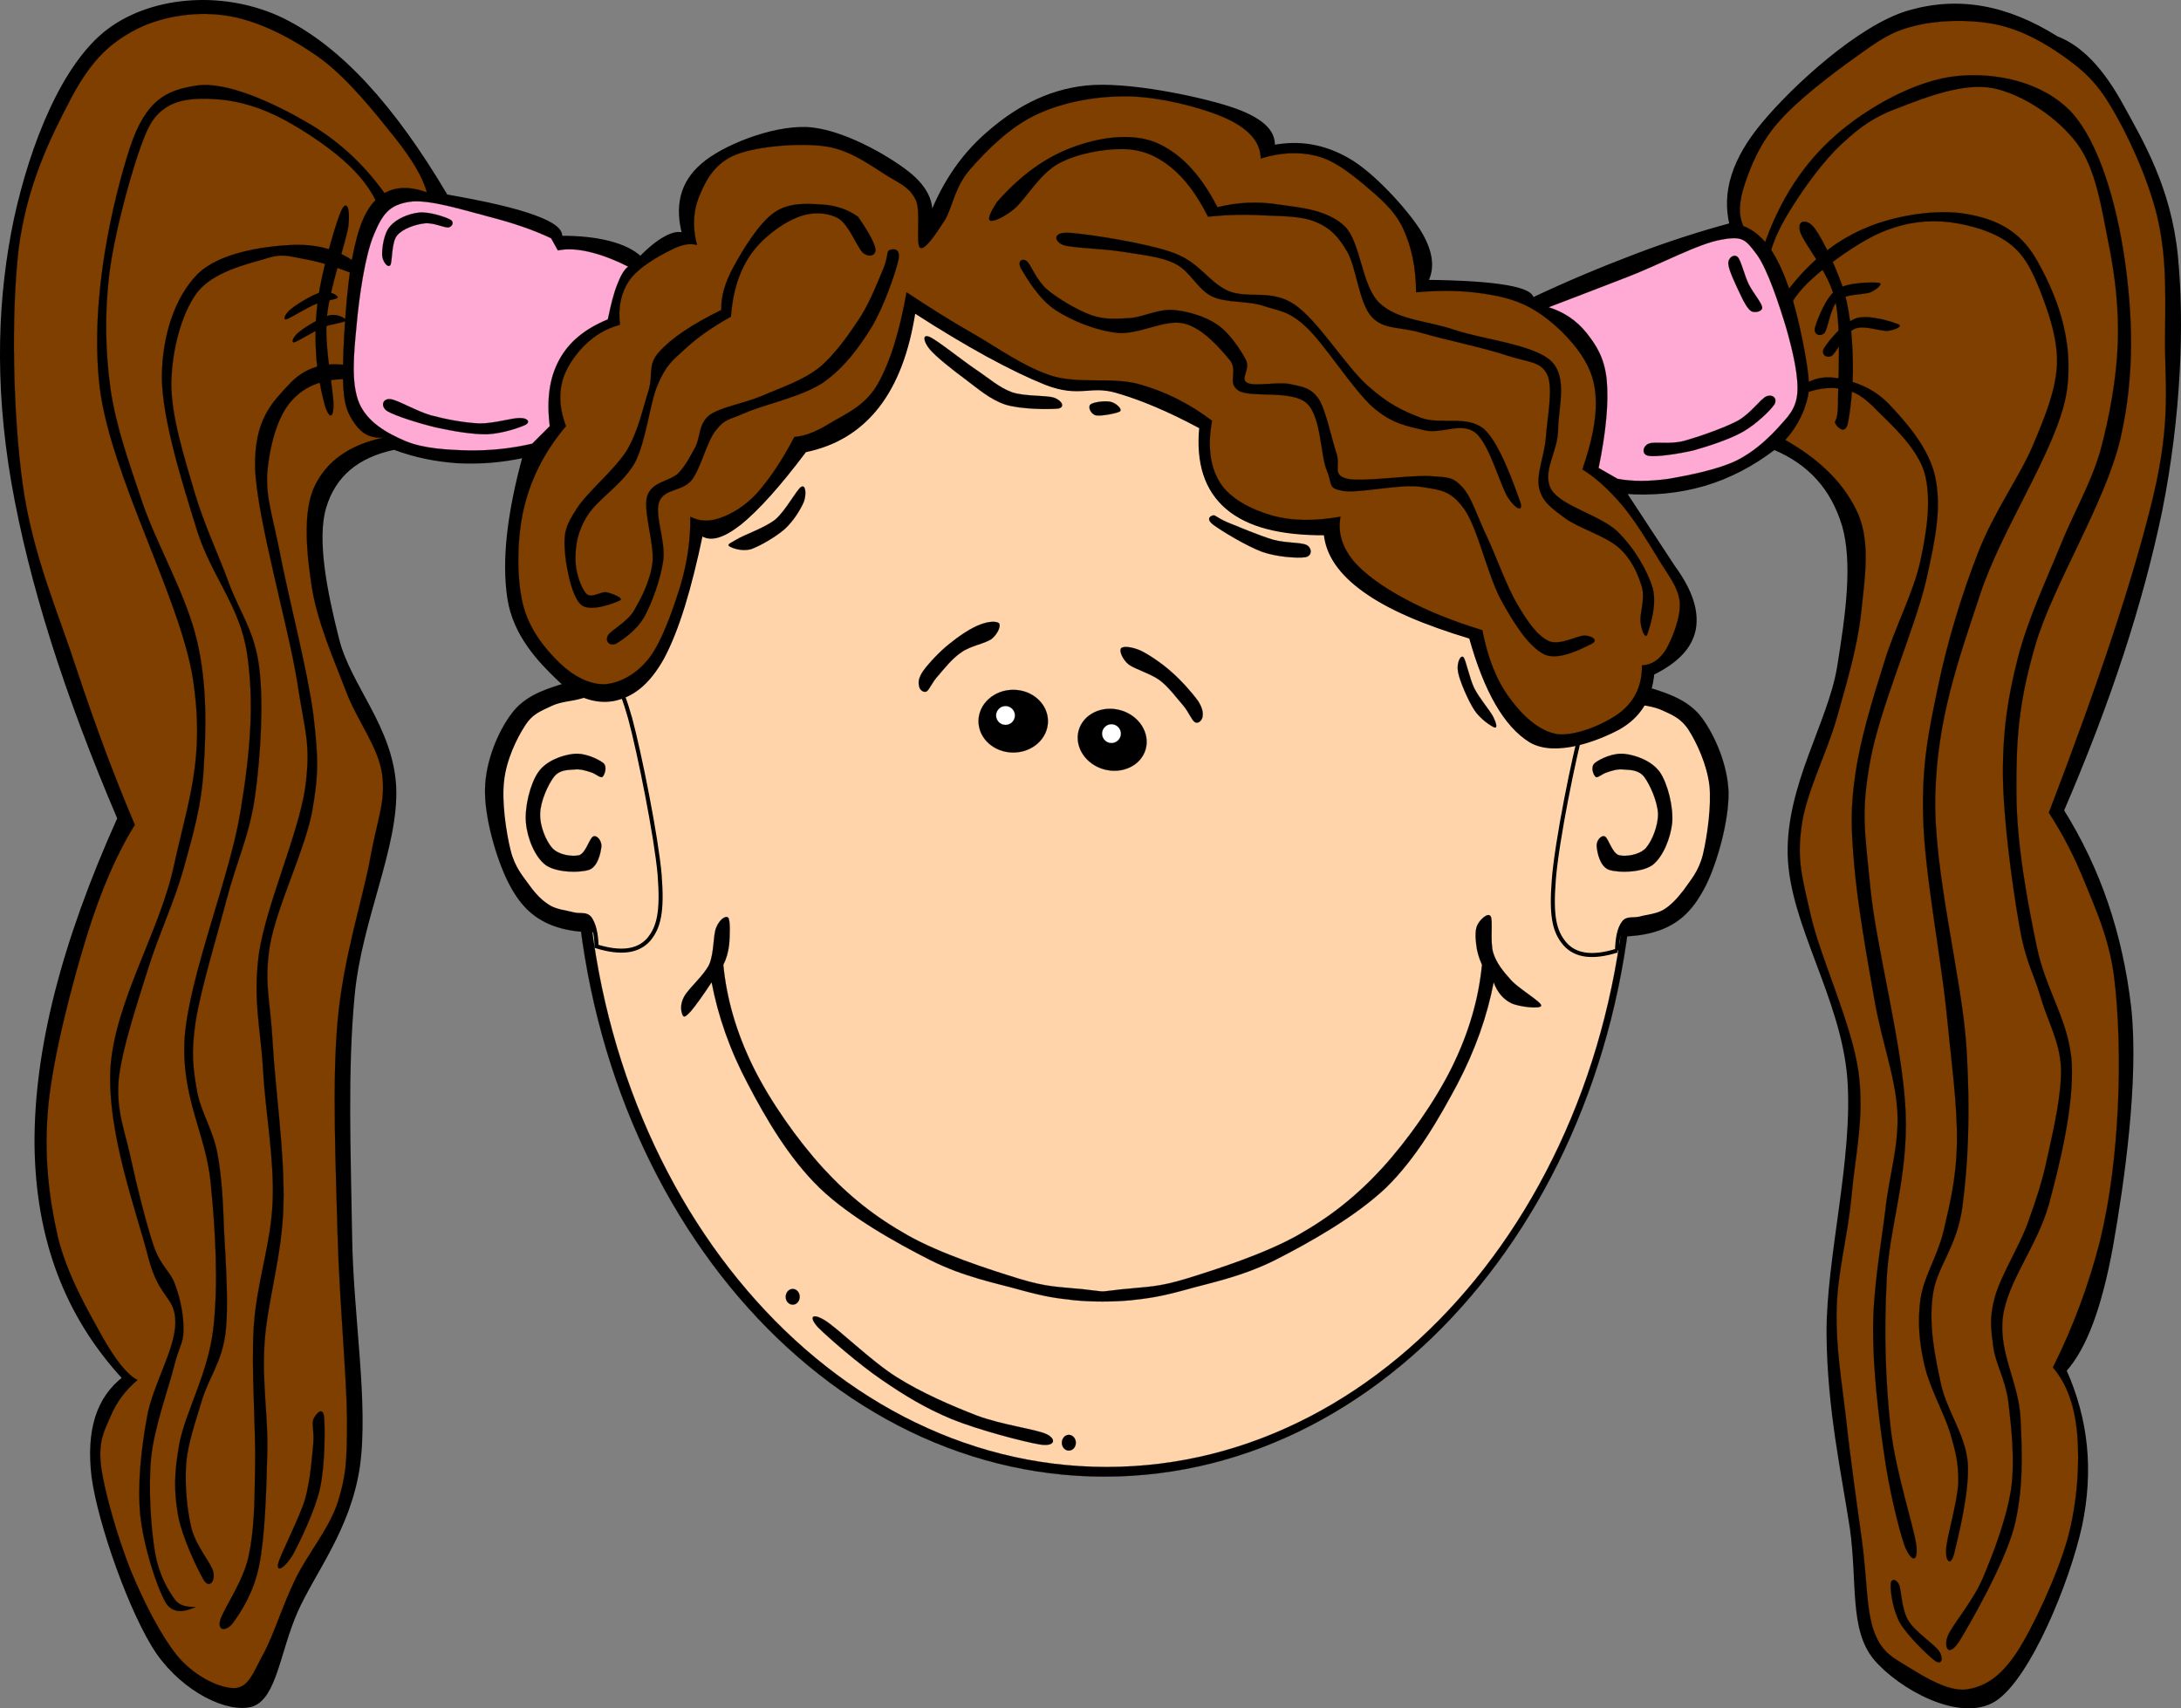 <?xml version="1.0"?><svg width="538.522" height="421.853" xmlns="http://www.w3.org/2000/svg">
 <rect width="100%" height="100%" fill="#808080" stroke="none"/>
 <title>Girl Outline</title>
 <defs>
  <pattern height="100" width="100" y="0" x="0" patternUnits="userSpaceOnUse" id="gridpattern">
   <image height="100" width="100" y="0" x="0" id="svg_1"/>
  </pattern>
 </defs>
 <g>
  <title>Layer 1</title>
  <path d="m141.75,203.971c0,88.714 58.635,160.661 130.963,160.661c72.305,0 130.939,-71.947 130.939,-160.661c0,-88.714 -58.634,-160.661 -130.939,-160.661c-72.328,0 -130.963,71.947 -130.963,160.661l0,0z" stroke-width="0.036" stroke-miterlimit="10" stroke="#000000" fill-rule="evenodd" id="path7"/>
  <path d="m144.537,204.256c0,87.237 57.634,157.995 128.724,157.995c71.09,0 128.724,-70.758 128.724,-157.995c0,-87.26 -57.634,-158.017 -128.724,-158.017c-71.09,0 -128.724,70.757 -128.724,158.017l0,0z" stroke-width="0.036" stroke-miterlimit="10" stroke="#000000" fill-rule="evenodd" fill="#ffd4aa" id="path9"/>
  <path d="m282.882,185.013c-1.143,4.025 -5.763,6.24 -10.336,4.954c-4.548,-1.287 -7.312,-5.597 -6.192,-9.622c1.144,-4.025 5.765,-6.24 10.337,-4.954c4.548,1.287 7.311,5.597 6.191,9.622l0,0z" stroke-width="0.036" stroke-miterlimit="10" stroke="#000000" fill-rule="evenodd" id="path11"/>
  <path d="m276.69,181.798c-0.357,1.238 -1.644,1.953 -2.882,1.619c-1.238,-0.357 -1.953,-1.643 -1.62,-2.881c0.357,-1.239 1.644,-1.977 2.882,-1.62c1.24,0.358 1.978,1.644 1.62,2.882l0,0z" stroke-width="0.036" stroke-miterlimit="10" stroke="#000000" fill-rule="evenodd" fill="white" id="path13"/>
  <path d="m241.609,178.083c0,4.287 3.834,7.74 8.574,7.74c4.739,0 8.573,-3.454 8.573,-7.74c0,-4.263 -3.834,-7.74 -8.573,-7.74c-4.74,0 -8.574,3.477 -8.574,7.74l0,0z" stroke-width="0.036" stroke-miterlimit="10" stroke="#000000" fill-rule="evenodd" id="path15"/>
  <path d="m245.944,176.678c0,1.286 1.048,2.334 2.334,2.334c1.286,0 2.334,-1.048 2.334,-2.334c0,-1.286 -1.048,-2.334 -2.334,-2.334c-1.286,0 -2.334,1.048 -2.334,2.334l0,0z" stroke-width="0.036" stroke-miterlimit="10" stroke="#000000" fill-rule="evenodd" fill="white" id="path17"/>
  <path d="m295.838,173.129c-1.381,-1.953 -4.191,-5.121 -6.597,-7.216c-2.382,-2.144 -5.502,-4.215 -7.526,-5.216c-2.144,-0.976 -4.382,-1.214 -4.882,-0.619c-0.548,0.524 0.238,2.644 1.811,3.978c1.595,1.19 5.263,2.191 7.597,3.834c2.286,1.667 4.358,4.573 5.93,6.335c1.453,1.763 2.049,3.596 2.883,4.12c0.809,0.429 1.643,-0.381 1.856,-1.238c0.166,-0.953 0.119,-2.096 -1.072,-3.978l0,0z" stroke-width="0.036" stroke-miterlimit="10" stroke="#000000" fill-rule="evenodd" id="path19"/>
  <path d="m227.987,165.627c1.262,-1.762 4.096,-4.811 6.478,-6.668c2.357,-1.929 5.287,-3.882 7.406,-4.668c2.096,-0.857 4.192,-0.977 4.812,-0.357c0.477,0.596 -0.263,2.501 -1.763,3.787c-1.572,1.19 -5.287,1.738 -7.478,3.31c-2.358,1.548 -4.335,4.144 -5.836,5.859c-1.477,1.62 -2.071,3.334 -2.81,3.858c-0.81,0.381 -1.763,-0.453 -1.857,-1.31c-0.238,-0.929 -0.167,-2.048 1.048,-3.811l0,0z" stroke-width="0.036" stroke-miterlimit="10" stroke="#000000" fill-rule="evenodd" id="path21"/>
  <path d="m267.569,318.382c-6.384,-0.667 -8.908,-0.452 -16.195,-2.69c-7.335,-2.264 -19.101,-6.073 -27.197,-10.623c-8.098,-4.572 -14.48,-9.598 -20.91,-16.575c-6.407,-7.026 -13.123,-16.576 -17.291,-25.03c-4.144,-8.455 -6.549,-16.719 -7.383,-25.222l0,0c0.763,-1.476 1.215,-3.096 1.453,-5.048c0.167,-2.025 0.31,-5.836 -0.214,-6.55c-0.62,-0.691 -2.168,0.404 -2.978,2.382c-0.81,1.905 -0.477,6.287 -1.763,9.192c-1.404,2.833 -5.168,5.906 -6.239,8.025c-1.096,2.096 -0.596,3.905 -0.238,4.526c0.286,0.523 0.738,0.285 2.001,-1.096c1.19,-1.43 2.857,-3.717 5.097,-7.121l0,0c1.595,8.383 4.477,16.693 9.002,25.221c4.453,8.502 10.098,18.219 17.671,25.578c7.574,7.264 18.934,13.551 27.364,17.838c8.359,4.191 16.267,5.668 22.339,7.383c5.979,1.644 8.741,2.024 13.338,2.524c4.549,0.405 9.073,0.405 13.67,0c4.549,-0.5 7.312,-0.881 13.337,-2.524c6.002,-1.715 13.908,-3.191 22.339,-7.383c8.431,-4.287 19.672,-10.574 27.389,-17.838c7.549,-7.359 13.099,-17.076 17.647,-25.578c4.477,-8.527 7.383,-16.838 9.002,-25.221l0,0c0.904,2.5 2.382,4.191 4.335,5.167c1.952,0.929 7.358,1.524 7.406,0.596c-0.048,-0.977 -5.454,-4.096 -7.406,-6.239c-2.001,-2.215 -3.668,-4.239 -4.454,-6.813c-0.81,-2.666 -0.024,-7.787 -0.595,-8.93c-0.644,-1.215 -2.716,0.857 -3.264,2.001c-0.619,1.167 -0.548,3.118 -0.333,4.858c0.166,1.666 0.644,3.285 1.429,5.048l0,0c-0.833,8.503 -3.238,16.767 -7.383,25.222c-4.168,8.454 -10.884,18.004 -17.29,25.03c-6.431,6.978 -12.813,12.003 -20.887,16.575c-8.121,4.55 -19.886,8.359 -27.221,10.623c-7.288,2.238 -9.813,2.023 -16.195,2.69c-6.406,0.693 -2.977,0.693 -9.383,0.002l0,0z" stroke-width="0.036" stroke-miterlimit="10" stroke="#000000" fill-rule="evenodd" id="path23"/>
  <path d="m149.609,168.604c-3.739,-0.953 -7.502,-0.786 -11.384,0.5c-3.954,1.238 -8.884,2.929 -11.956,7.192c-3.191,4.239 -6.311,11.432 -6.501,18.362c-0.214,6.978 2.691,16.957 5.501,22.768c2.763,5.62 5.954,9.121 11.241,11.146c5.287,1.977 11.955,2.119 20.268,0.619l0,0l-7.169,-60.587l0,0z" stroke-width="0.036" stroke-miterlimit="10" stroke="#000000" fill-rule="evenodd" id="path25"/>
  <path d="m147.299,233.693c5.979,1.833 10.193,1.285 12.837,-1.645c2.572,-3.047 3.453,-6.93 2.739,-16.051c-0.811,-9.289 -4.954,-30.008 -7.288,-38.629c-2.429,-8.526 -4.572,-12.623 -6.787,-12.384l0,0c-0.215,2.453 -0.715,4.239 -1.691,5.454c-1,1.119 -2.19,1.095 -4.024,1.667c-1.953,0.571 -4.906,0.667 -7.217,1.833c-2.381,1.167 -4.667,1.834 -6.668,5.025c-2.048,3.144 -4.644,8.502 -5.216,13.79c-0.619,5.24 0.5,12.861 1.62,17.338c1.095,4.43 3.191,6.621 4.906,9.05c1.667,2.263 3.262,3.811 5.167,4.929c1.882,1.049 4.12,1.215 5.883,1.691c1.644,0.453 3.144,-0.285 4.144,1.096c0.904,1.334 1.524,3.549 1.595,6.836l0,0z" stroke="#000000" fill-rule="evenodd" fill="#ffd4aa" id="path27"/>
  <path d="m396.936,169.652c3.716,-0.953 7.479,-0.786 11.385,0.5c3.905,1.238 8.812,2.929 11.955,7.192c3.096,4.239 6.312,11.432 6.525,18.362c0.071,6.93 -2.691,17.004 -5.525,22.792c-2.834,5.621 -6.002,9.146 -11.241,11.122c-5.311,1.978 -11.979,2.119 -20.267,0.619l0,0l7.168,-60.587l0,0z" stroke-width="0.036" stroke-miterlimit="10" stroke="#000000" fill-rule="evenodd" id="path29"/>
  <path d="m399.271,234.74c-6.002,1.882 -10.218,1.311 -12.837,-1.619c-2.644,-3.072 -3.501,-6.859 -2.763,-16.053c0.738,-9.287 4.882,-30.007 7.287,-38.628c2.382,-8.549 4.549,-12.598 6.787,-12.408l0,0c0.19,2.453 0.69,4.239 1.691,5.454c0.929,1.095 2.144,1.143 4.025,1.69c1.905,0.524 4.811,0.667 7.239,1.81c2.311,1.096 4.62,1.881 6.669,5.025c2,3.144 4.524,8.502 5.191,13.79c0.548,5.24 -0.548,12.837 -1.619,17.362c-1.144,4.454 -3.239,6.573 -4.906,9.026c-1.738,2.238 -3.311,3.858 -5.168,4.953c-1.93,1.072 -4.191,1.168 -5.883,1.668c-1.714,0.429 -3.215,-0.238 -4.144,1.119c-0.975,1.334 -1.499,3.573 -1.569,6.811l0,0z" stroke="#000000" fill-rule="evenodd" fill="#ffd4aa" id="path31"/>
  <path d="m145.918,190.705c-1.19,-0.381 -2.549,-0.857 -4.072,-0.69c-1.596,0.143 -3.691,0 -5.097,1.858c-1.453,1.905 -3.311,6.001 -3.382,9.074c-0.119,2.929 1.405,6.716 3.024,8.502c1.596,1.715 4.906,2.144 6.621,1.739c1.69,-0.572 2.524,-4.264 3.501,-4.645c0.904,-0.381 2.119,1.143 1.977,2.548c-0.167,1.358 -0.81,4.882 -3.025,5.692c-2.404,0.785 -8.025,0.715 -10.692,-1.144c-2.691,-1.977 -4.573,-6.669 -4.907,-10.479c-0.357,-3.882 1.048,-9.598 3.025,-12.456c1.929,-2.833 5.906,-4.215 8.621,-4.525c2.739,-0.381 6.073,1.215 7.431,2.215c1.119,0.976 0.31,3.024 -0.214,3.477c-0.548,0.287 -1.668,-0.832 -2.811,-1.166l0,0z" stroke-width="0.036" stroke-miterlimit="10" stroke="#000000" fill-rule="evenodd" id="path33"/>
  <path d="m396.841,190.705c1.119,-0.381 2.477,-0.857 4.072,-0.69c1.548,0.143 3.644,0 5.097,1.858c1.405,1.905 3.239,6.001 3.382,9.074c0.048,2.929 -1.453,6.716 -3.024,8.502c-1.644,1.715 -4.954,2.144 -6.621,1.739c-1.763,-0.572 -2.596,-4.264 -3.501,-4.645c-0.953,-0.381 -2.191,1.143 -1.977,2.548c0.096,1.358 0.763,4.882 3.024,5.692c2.334,0.785 7.979,0.715 10.693,-1.144c2.62,-1.977 4.501,-6.669 4.906,-10.479c0.31,-3.882 -1.096,-9.598 -3.024,-12.456c-2.001,-2.833 -5.979,-4.215 -8.622,-4.525c-2.811,-0.381 -6.145,1.215 -7.43,2.215c-1.19,0.976 -0.381,3.024 0.214,3.477c0.5,0.287 1.619,-0.832 2.811,-1.166l0,0z" stroke-width="0.036" stroke-miterlimit="10" stroke="#000000" fill-rule="evenodd" fill="black" id="path35"/>
  <path d="m97.334,110.565c-9.241,1.953 -14.909,6.764 -17.291,14.718c-2.334,8.002 0.238,20.934 3.215,32.652c2.882,11.574 13.36,21.768 14.075,36.462c0.619,14.765 -8.455,32.509 -10.241,51.205c-1.81,18.646 -0.952,39.867 -0.643,59.515c0.238,19.624 4.096,41.249 1.929,56.968c-2.31,15.504 -10.979,25.911 -15.361,35.818c-4.359,9.932 -5.168,21.172 -10.884,23.055c-5.74,1.619 -16.386,-3.383 -23.03,-12.813c-6.573,-9.551 -14.48,-32.104 -16.004,-43.512c-1.358,-11.407 1.167,-19.362 7.668,-24.315l0,0c-14.337,-15.504 -21.458,-34.461 -21.744,-57.611c-0.143,-23.268 6.549,-49.679 20.458,-80.615l0,0c-13.266,-31.104 -21.887,-58.349 -26.222,-83.213c-4.239,-24.816 -3.263,-45.964 0.643,-64.636c4.075,-18.721 11.934,-38.393 23.033,-46.705c11.169,-8.312 28.888,-9.383 42.868,-2.572c13.956,6.907 27.15,21.196 40.32,43.512l0,0c9.883,1.739 16.957,3.358 21.767,5.121c4.74,1.738 6.788,3.358 6.407,5.121l0,0c4.811,-0.024 8.764,0.404 12.146,1.286c3.335,0.881 5.835,2.072 7.692,3.834l0,0c2.43,-2.5 4.525,-4.144 6.383,-5.12c1.834,-0.977 3.263,-1.191 4.478,-0.644l0,0c-1.977,-7.192 -0.596,-12.884 4.501,-17.266c5.073,-4.454 17.028,-9.241 25.578,-8.955c8.526,0.357 19.815,6.858 24.959,10.883c4.978,3.93 6.717,8.193 5.121,12.789l0,0c3.286,-9.335 8.192,-16.742 14.718,-22.411c6.525,-5.74 14.36,-10.431 24.34,-11.503c10.003,-1.048 27.364,2.62 35.176,5.121c7.692,2.5 11.289,5.573 10.884,9.598l0,0c6.454,-1.262 12.551,-0.286 18.576,3.191c6.025,3.43 13.956,12.194 17.267,17.29c3.191,5.001 3.835,9.264 1.929,12.789l0,0c8.884,0.095 15.433,0.524 19.839,1.286c4.358,0.762 6.454,1.763 6.383,3.191l0,0c8.907,-4.215 17.313,-7.716 25.602,-10.86c8.24,-3.144 16.076,-5.645 23.696,-7.693l0,0c-1.977,-7.978 0.548,-16.147 7.932,-24.958c7.358,-8.86 23.625,-23.935 35.842,-27.507c12.193,-3.525 24.055,-1.429 36.486,6.382l0,0c5.739,2.167 11.074,7.621 16.004,16.647c4.93,8.979 11.765,20.41 13.433,37.129c1.643,16.861 0.762,39.605 -3.835,62.707c-4.763,23.006 -12.718,47.322 -24.316,74.234l0,0c9.146,14.623 14.505,30.556 16.624,48.633c1.953,18.027 -1.81,43.773 -4.478,58.872c-2.738,14.979 -6.454,25.102 -11.526,30.722l0,0c5.454,12.194 6.739,24.697 3.858,38.415c-2.978,13.599 -12.623,37.319 -21.125,42.868c-8.55,5.358 -23.506,-3.167 -29.436,-10.24c-5.907,-7.216 -3.883,-18.529 -5.764,-32.009c-2.049,-13.551 -5.598,-29.246 -5.764,-47.988c-0.119,-18.767 6.645,-43.464 5.12,-63.351c-1.667,-20.006 -14.289,-37.986 -14.718,-55.038c-0.382,-17.052 9.859,-32.413 12.17,-46.083c2.238,-13.718 3.858,-26.007 1.262,-35.2c-2.763,-9.121 -8.336,-15.456 -17.267,-19.196l0,0c-5.43,4.144 -11.074,7.098 -17.29,8.955c-6.239,1.81 -12.765,2.453 -19.839,1.929l0,0l12.171,18.552l0,0c4.311,5.882 5.93,10.908 5.119,15.361c-0.881,4.43 -4.262,7.931 -10.24,10.884l0,0c-0.571,6.216 -3.311,10.574 -8.312,13.432c-5.12,2.763 -15.623,6.859 -21.768,3.191c-6.097,-3.787 -11.003,-12.218 -14.718,-25.578l0,0c-11.623,-3.501 -20.22,-7.192 -26.245,-11.527c-6.002,-4.287 -9.169,-8.978 -9.599,-14.075l0,0c-11.193,0.071 -19.147,-2 -24.315,-6.407c-5.12,-4.406 -7.287,-10.955 -6.406,-19.838l0,0c-7.764,-4.168 -14.647,-7.121 -21.101,-8.955c-6.502,-1.81 -8.931,1.31 -17.291,-1.929c-8.431,-3.406 -19.123,-9.193 -32.627,-17.909l0,0c-1.548,10.098 -4.453,17.838 -8.979,23.673c-4.525,5.763 -10.407,9.359 -17.909,10.883l0,0c-6.454,8.598 -11.694,14.385 -16.005,17.91c-4.358,3.405 -7.406,4.263 -9.598,2.572l0,0c-2.857,13.694 -5.906,23.815 -9.598,30.722c-3.787,6.764 -7.812,9.383 -12.17,10.241c-4.358,0.738 -9.146,-0.881 -13.432,-5.12c-4.358,-4.168 -10.765,-10.693 -12.146,-19.839c-1.405,-9.288 -0.095,-20.839 3.834,-35.2l0,0c-5.715,1.286 -11.146,1.667 -16.552,1.405c-5.429,-0.379 -10.573,-1.404 -15.717,-3.333l0,0l0,0z" stroke-width="0.998" stroke-miterlimit="10" stroke-linejoin="round" stroke-linecap="round" stroke="#000000" fill-rule="evenodd" id="path37"/>
  <path d="m105.383,47.501c-0.929,-3.62 -3.572,-8.097 -8.026,-13.694c-4.548,-5.692 -11.598,-14.647 -18.671,-19.696c-7.192,-5.073 -15.48,-9.288 -23.363,-10.336c-7.693,-1.047 -16.266,0.406 -22.697,4.001c-6.359,3.525 -10.622,7.979 -15.361,17.028c-4.716,9.05 -10.622,20.768 -12.67,36.7c-1.858,15.909 -1.429,40.559 1,58.063c2.429,17.433 8.716,31.508 13.336,45.726c4.692,14.146 9.383,26.697 14.361,38.392l0,0c-4.454,7.145 -8.431,16.242 -12.027,27.936c-3.572,11.717 -8.097,28.912 -9.336,41.392c-1.167,12.312 0.167,22.768 2.334,32.366c2.357,9.621 7.645,18.623 11.002,24.696c3.334,5.906 6.168,9.407 8.693,10.693l0,0c-2.953,2.478 -5.145,5.383 -6.668,9.002c-1.524,3.597 -3.072,5.906 -2.334,12.361c0.881,6.454 4.12,17.623 7.335,25.697c3.311,8.002 7.74,16.694 12.003,21.672c4.406,4.858 10.169,7.431 13.694,7.359c3.5,-0.238 4.548,-3.883 7.001,-8.359c2.572,-4.668 4.882,-12.361 8.002,-18.672c3.072,-6.287 8.145,-12.122 10.359,-18.695c2.048,-6.621 2.334,-9.598 2.334,-20.696c-0.119,-11.193 -1.882,-29.316 -2.334,-45.726c-0.405,-16.552 -1.381,-36.868 0,-52.395c1.358,-15.576 6.073,-29.747 8.002,-40.036c1.833,-10.264 3.906,-14.122 3.001,-21.124c-1.024,-6.978 -6.168,-13.051 -9.002,-20.696c-3.001,-7.764 -7.002,-16.957 -8.335,-25.364c-1.334,-8.502 -2.311,-18.838 0.667,-25.03c2.978,-6.192 8.526,-10.193 17.004,-12.003l0,0c-3.072,0.238 -5.287,-0.905 -7.001,-3.334c-1.763,-2.524 -2.882,-4.478 -3.001,-11.36c-0.095,-6.978 0.833,-22.387 2.334,-29.865c1.429,-7.478 3.239,-12.003 6.335,-14.67c3.075,-2.667 7.052,-3.143 12.029,-1.333l0,0l0,0z" stroke-width="0.036" stroke-miterlimit="10" stroke-linejoin="round" stroke-linecap="round" stroke="#000000" fill-rule="evenodd" fill="#7f3f00" id="path39"/>
  <path d="m136.082,58.837c-4.454,-2.12 -9.479,-3.811 -15.361,-5.334c-5.93,-1.524 -14.909,-4.43 -19.672,-3.668c-4.763,0.762 -6.525,2.787 -8.692,8.002c-2.239,5.168 -3.715,15.647 -4.335,22.696c-0.69,7.002 -1.357,14.17 0.667,19.029c2.024,4.668 6.764,7.383 11.36,9.336c4.525,1.905 10.359,2.19 15.671,2.334c5.263,0.071 10.407,-0.453 15.694,-1.667l0,0l4.334,-4.334l0,0c-0.81,-6.574 -0.095,-11.932 2.334,-16.362c2.382,-4.454 6.383,-7.692 12.004,-10.003l0,0c0.762,-3.667 1.452,-6.478 2.357,-8.692c0.834,-2.167 1.69,-3.644 2.667,-4.334l0,0c-3.572,-1.81 -6.835,-3 -9.692,-3.667c-2.93,-0.667 -5.454,-0.81 -7.669,-0.333l0,0c-0.548,-1.002 -1.096,-2.002 -1.667,-3.003l0,0z" stroke-width="0.036" stroke-miterlimit="10" stroke-linejoin="round" stroke-linecap="round" stroke="#000000" fill-rule="evenodd" fill="#ffaad4" id="path41"/>
  <path d="m95.023,47.811c-5.263,-7.359 -11.598,-13.218 -19.362,-17.671c-7.811,-4.549 -19.576,-10.098 -27.031,-9.026c-7.288,1.143 -12.599,3.191 -16.671,15.695c-4.001,12.598 -9.884,36.676 -7.359,58.729c2.715,22.006 19.91,52.156 23.03,72.09c3.025,19.743 -1.167,29.984 -4.667,46.06c-3.43,16.123 -14.504,33.461 -15.671,49.823c-0.977,16.313 6.668,36.317 9.336,47.06c2.763,10.503 6.668,9.407 6.668,16.005c0,6.62 -5.549,15.266 -7.002,23.362c-1.429,7.979 -2.382,16.41 -1.667,24.197c0.833,7.716 4.049,17.767 6.335,21.696c2.31,3.739 6.93,1.071 7.335,1c0.357,-0.144 -3.239,0.523 -5.001,-1.667c-1.644,-2.263 -3.954,-5.883 -5.001,-11.693c-1.024,-5.978 -1.691,-15.6 -1,-23.34c0.786,-7.764 4.358,-17.386 5.668,-22.696c1.333,-5.311 2.358,-5.716 2.334,-9.026c0.071,-3.429 -0.715,-7.525 -2,-11.003c-1.167,-3.524 -3.501,-4.43 -5.335,-9.692c-1.81,-5.335 -4.191,-14.791 -5.668,-21.674c-1.453,-6.906 -3.62,-11.526 -3.001,-19.361c0.857,-7.955 4.62,-18.934 7.335,-27.697c2.763,-8.741 6.358,-16.124 8.669,-24.363c2.286,-8.289 4.501,-15.624 5.001,-25.031c0.572,-9.502 0.905,-20.481 -1.667,-31.389c-2.548,-11.027 -9.693,-23.268 -13.337,-33.699c-3.501,-10.432 -6.597,-18.934 -8.002,-28.365c-1.31,-9.55 -1.453,-18.672 -0.333,-28.293c1.215,-9.765 4.716,-22.458 7.002,-29.365c2.31,-6.835 3.524,-9.407 6.668,-11.67c3.239,-2.358 7.788,-2.644 12.36,-2.334c4.621,0.238 9.741,1.477 15.004,4.001c5.335,2.548 12.336,7.168 16.695,11.003c4.239,3.763 7.097,7.455 8.669,11.36l0,0c0.547,-1.002 1.095,-2.002 1.666,-3.026l0,0z" stroke-width="0.036" stroke-miterlimit="10" stroke-linejoin="round" stroke-linecap="round" stroke="#000000" fill-rule="evenodd" id="path43"/>
  <path d="m88.688,65.506c-4.763,-3.787 -10.288,-5.358 -17.028,-5.001c-6.692,0.357 -17.671,1.882 -23.03,7.335c-5.311,5.501 -8.598,14.718 -8.669,25.364c0.119,10.55 5.121,26.245 8.669,37.724c3.572,11.384 10.574,18.624 12.36,30.365c1.739,11.693 1,23.506 -1.667,39.391c-2.62,15.91 -12.36,39.653 -13.694,55.063c-1.071,15.219 5.121,23.863 6.359,36.033c1.238,12.194 1.953,25.459 0.667,36.392c-1.262,10.883 -6.835,20.434 -8.359,28.269c-1.381,7.669 -1.31,12.004 -0.333,17.695c1.048,5.692 4.906,13.575 6.335,16.028c1.477,2.286 2.906,0.119 2.358,-2.001c-0.476,-2.19 -4.191,-6.216 -5.358,-10.693c-1.12,-4.597 -1.691,-10.574 -1.334,-16.004c0.453,-5.431 2.43,-10.622 4.001,-16.028c1.738,-5.43 4.739,-9.121 5.692,-16.027c0.857,-7.05 0.071,-17.862 -0.333,-25.364c-0.262,-7.55 -0.572,-13.575 -1.667,-19.362c-1.12,-5.812 -4.049,-9.979 -5.025,-15.339c-0.929,-5.429 -1.5,-9.144 -0.333,-17.026c1.262,-8.074 5.24,-20.982 7.693,-30.366c2.5,-9.407 5.692,-15.956 7.001,-25.53c1.357,-9.717 2.12,-22.887 1,-31.699c-1.12,-8.764 -4.549,-13.098 -7.335,-20.362c-2.667,-7.359 -6.239,-14.694 -8.692,-23.03c-2.453,-8.383 -5.692,-18.481 -5.668,-26.698c0.167,-8.335 2.525,-17.171 6.335,-22.363c3.978,-5.144 12.241,-7.002 16.695,-8.335c4.406,-1.453 5.858,-0.691 9.669,0c3.787,0.643 8.097,1.977 13.027,4.001l0,0c0.212,-0.813 0.426,-1.623 0.664,-2.432l0,0z" stroke-width="0.036" stroke-miterlimit="10" stroke-linejoin="round" stroke-linecap="round" stroke="#000000" fill-rule="evenodd" id="path45"/>
  <path d="m86.354,90.298c-6.168,-1.096 -11.146,0.429 -15.027,4.668c-3.882,4.215 -8.622,8.455 -8.336,20.696c0.453,12.336 8.192,38.987 10.336,52.395c2,13.17 3.524,15.456 2,26.697c-1.715,11.289 -9.479,28.508 -11.336,40.368c-1.691,11.789 0.476,19.339 1,29.722c0.619,10.313 2.715,21.125 2.334,31.699c-0.357,10.502 -3.93,19.957 -4.668,31.032c-0.667,11.002 0.548,25.03 0.333,34.628c-0.143,9.55 -0.238,15.933 -1.667,22.363c-1.429,6.334 -6.335,12.979 -7.002,15.694c-0.595,2.644 1.739,2.571 3.334,0.333c1.691,-2.429 4.906,-6.978 6.335,-14.027c1.429,-7.073 1.786,-18.48 2,-27.698c0.262,-9.264 -1.333,-17.075 -0.667,-27.292c0.714,-10.432 4.382,-21.529 4.668,-34.033c0.357,-12.504 -2.096,-29.341 -2.667,-40.13c-0.596,-10.765 -2.191,-14.575 -0.667,-24.03c1.715,-9.598 8.455,-23.101 10.36,-32.699c1.738,-9.645 1.572,-13.789 0.333,-24.363c-1.405,-10.717 -6.073,-28.65 -8.025,-38.724c-1.929,-10.074 -3.716,-14.48 -3.334,-20.934c0.595,-6.525 2.477,-13.837 6.001,-17.695c3.454,-3.905 8.288,-5.597 14.694,-5.334l0,0c-0.093,-1.097 -0.212,-2.217 -0.332,-3.336l0,0l0,0z" stroke-width="0.036" stroke-miterlimit="10" stroke-linejoin="round" stroke-linecap="round" stroke="#000000" fill-rule="evenodd" id="path47"/>
  <path d="m77.352,356.535c-0.333,3.334 -0.643,8.598 -2.024,13.67c-1.524,5.001 -6.145,13.646 -6.669,16.028c-0.404,2.286 1.834,0.714 3.668,-2.335c1.715,-3.19 5.382,-10.669 6.692,-16.36c1.238,-5.764 1.262,-14.838 1,-17.672c-0.357,-2.834 -2.191,-0.5 -2.667,0.667c-0.404,1.096 0.238,2.668 0,6.002l0,0z" stroke-width="0.036" stroke-miterlimit="10" stroke-linejoin="round" stroke-linecap="round" stroke="#000000" fill-rule="evenodd" id="path49"/>
  <path d="m84.354,51.835c-1.262,2.524 -4.239,13.051 -5.334,19.005c-1.072,5.835 -1.286,11.026 -1,16.028c0.167,5.025 1.62,11.336 2.334,13.694c0.762,2.239 1.858,3.263 2,-0.333c0.047,-3.787 -2.31,-14.265 -1.667,-21.696c0.667,-7.502 4.62,-18.219 5.334,-22.696c0.5,-4.525 -0.452,-6.502 -1.667,-4.002l0,0z" stroke-width="0.036" stroke-miterlimit="10" stroke-linejoin="round" stroke-linecap="round" stroke="#000000" fill-rule="evenodd" id="path51"/>
  <path d="m71.994,76.199c1.429,-1.143 5.382,-3.62 7.359,-4.025c1.858,-0.453 4.263,0.762 4.001,1.333c-0.357,0.477 -3.5,0.762 -5.668,1.691c-2.167,0.929 -6.097,3.406 -7.026,3.667c-0.929,0.144 -0.167,-1.571 1.334,-2.666l0,0z" stroke-width="0.036" stroke-miterlimit="10" stroke-linejoin="round" stroke-linecap="round" stroke="#000000" fill-rule="evenodd" id="path53"/>
  <path d="m73.994,81.867c1.429,-1.167 5.382,-3.572 7.359,-4.001c1.858,-0.453 4.263,0.762 4.001,1.334c-0.357,0.5 -3.501,0.714 -5.668,1.667c-2.167,0.929 -6.097,3.406 -7.025,3.667c-0.953,0.144 -0.167,-1.571 1.333,-2.667l0,0z" stroke-width="0.036" stroke-miterlimit="10" stroke-linejoin="round" stroke-linecap="round" stroke="#000000" fill-rule="evenodd" id="path55"/>
  <path d="m94.357,62.839c-0.024,-1.667 0.429,-5.288 2,-7.002c1.548,-1.811 4.501,-3.049 7.025,-3.334c2.477,-0.286 6.383,1 7.669,1.667c1.238,0.572 0.667,1.786 -0.333,2c-1.119,0.072 -3.882,-1.333 -6.001,-1c-2.167,0.262 -5.287,1.262 -6.692,3.001c-1.429,1.762 -1.096,6.478 -1.667,7.335c-0.691,0.738 -2.001,-1.072 -2.001,-2.667l0,0z" stroke-width="0.036" stroke-miterlimit="10" stroke-linejoin="round" stroke-linecap="round" stroke="#000000" fill-rule="evenodd" id="path57"/>
  <path d="m95.69,101.563c1.929,1.143 7.835,3 12.027,4.001c4.168,0.905 8.907,1.739 12.67,1.667c3.668,-0.19 7.979,-1.643 9.36,-2.334c1.262,-0.643 0.571,-1.691 -1.334,-1.667c-1.953,-0.071 -6.335,1.381 -10.026,1.333c-3.763,-0.143 -8.312,-1.024 -12.003,-2c-3.739,-1.096 -8.24,-3.834 -10.026,-4.001c-1.835,-0.19 -2.573,1.763 -0.668,3.001l0,0z" stroke-width="0.036" stroke-miterlimit="10" stroke-linejoin="round" stroke-linecap="round" stroke="#000000" fill-rule="evenodd" id="path59"/>
  <path d="m170.448,127.594c0.071,5.334 -0.644,10.86 -2.334,16.671c-1.786,5.811 -4.525,13.837 -7.669,18.028c-3.144,4.168 -7.335,6.359 -11.026,6.669c-3.858,0.143 -7.883,-2.001 -11.337,-5.335c-3.477,-3.405 -7.525,-8.264 -9.025,-14.67c-1.548,-6.454 -1.429,-16.409 0.357,-23.696c1.786,-7.359 5.167,-13.908 10.335,-20.029l0,0c-1.452,-3.835 -1.785,-7.312 -1,-10.693c0.738,-3.382 3.239,-6.955 5.668,-9.336c2.453,-2.405 5.192,-4.073 8.669,-5.001l0,0c-0.523,-4.334 0.263,-7.979 2.358,-11.027c2.144,-3.096 7.073,-5.906 10.003,-7.335c2.786,-1.5 4.977,-1.858 6.668,-1.334l0,0c-1.215,-4.525 -0.929,-8.645 0.667,-12.36c1.596,-3.811 3.834,-8.002 9.026,-10.002c5.191,-2.048 15.718,-2.929 22.029,-2.001c6.216,0.858 11.574,5.049 15.337,7.336c3.716,2.167 5.621,3.072 7.002,6.025c1.238,2.953 -0.143,10.765 1.001,11.669c1.167,0.738 3.905,-3.382 6.024,-6.668c2.024,-3.287 2.453,-8.288 6.336,-12.694c3.905,-4.501 9.931,-10.622 16.694,-13.67c6.645,-3.072 15.075,-4.549 23.006,-4.335c7.859,0.239 18.624,3.048 24.03,5.668c5.335,2.572 7.979,5.764 8.026,9.669l0,0c4.905,-1.524 9.431,-1.714 13.67,-0.667c4.239,1.024 8.073,4.001 11.693,7.002c3.524,2.977 7.479,6.145 9.669,10.693c2.144,4.501 3.287,9.717 3.335,16.004l0,0c6.191,-0.571 11.693,-0.429 16.694,0.333c5.001,0.762 8.907,1.786 13.003,4.358c4.025,2.501 8.526,6.883 11.027,10.67c2.453,3.691 3.549,6.907 3.667,11.669c0.048,4.811 -1.095,10.193 -3.333,16.695l0,0c3.381,2.143 6.478,4.953 9.668,8.692c3.145,3.691 6.55,9.241 9.027,13.337c2.381,4.025 4.93,6.859 5.334,10.693c0.31,3.739 -1.81,8.979 -3.334,11.67c-1.619,2.596 -3.525,3.929 -6.001,4.001l0,0c0.07,4.763 -1.572,8.454 -5.026,11.36c-3.548,2.881 -11.002,6.121 -15.67,5.668c-4.691,-0.667 -8.883,-4.715 -12.027,-9.026c-3.167,-4.31 -5.358,-9.835 -6.668,-16.67l0,0c-7.431,-2.287 -13.623,-4.787 -19.029,-7.693c-5.43,-2.905 -10.288,-6.311 -13.004,-9.669c-2.69,-3.43 -3.69,-6.954 -3,-10.669l0,0c-6.478,1.119 -12.003,1.096 -17.028,-0.333c-5.072,-1.477 -10.193,-4.12 -12.694,-8.026c-2.477,-3.954 -3.144,-8.979 -2,-15.337l0,0c-5.525,-4.192 -11.408,-7.169 -18.005,-9.026c-6.668,-1.833 -14.552,-0.024 -21.362,-2c-6.931,-2.167 -13.289,-6.835 -19.362,-10.336c-6.121,-3.477 -11.503,-6.93 -16.695,-10.36l0,0c-1.786,10.026 -4.144,17.552 -7.335,23.03c-3.215,5.311 -8.264,7.264 -11.67,9.359c-3.453,2.144 -6.264,3.168 -8.692,3.334l0,0c-3.168,6.049 -6.312,10.598 -9.336,14.003c-3.168,3.358 -6.24,5.001 -9.026,6.025c-2.786,0.952 -5.143,0.81 -7.335,-0.333l0,0z" stroke-width="0.036" stroke-miterlimit="10" stroke-linejoin="round" stroke-linecap="round" stroke="#000000" fill-rule="evenodd" fill="#7f3f00" id="path61"/>
  <path d="m211.84,53.503c-2.596,-1.834 -5.572,-2.834 -9.026,-3.001c-3.477,-0.238 -8.073,-0.548 -11.67,2c-3.715,2.548 -7.787,9.264 -10.002,13.337c-2.191,4.025 -3.168,7.502 -3.024,10.693l0,0c-7.265,3.572 -12.313,6.954 -15.338,10.336c-3.001,3.287 -1.405,5.621 -2.667,9.669c-1.357,4.144 -2.43,9.717 -5.335,14.694c-3.072,4.834 -9.765,10.265 -12.36,14.361c-2.62,4.001 -3.191,5.692 -3.001,9.669c0.167,3.954 1.62,11.813 4.001,14.027c2.311,2.072 8.502,-0.476 9.669,-1.024c1.024,-0.548 -1.952,-1.738 -3.334,-2c-1.429,-0.286 -3.739,1.667 -5.001,0.333c-1.334,-1.477 -2.715,-5.406 -2.667,-8.669c0.023,-3.287 0.476,-6.692 3,-10.669c2.501,-4.001 8.669,-7.669 11.694,-13.027c2.834,-5.501 3.62,-14.646 5.668,-19.362c2.071,-4.763 3.62,-5.906 6.668,-8.669c2.978,-2.787 6.764,-5.454 11.36,-8.002l0,0c0.429,-5.978 1.953,-10.956 4.668,-15.028c2.738,-4.12 7.621,-7.812 11.336,-9.336c3.62,-1.595 7.502,-1.477 10.36,0c2.738,1.405 4.786,7.383 6.335,8.669c1.596,1.191 3.119,0.524 3.001,-1c-0.286,-1.571 -1.644,-4.143 -4.335,-8.001l0,0z" stroke-width="0.036" stroke-miterlimit="10" stroke-linejoin="round" stroke-linecap="round" stroke="#000000" fill-rule="evenodd" id="path63"/>
  <path d="m221.843,64.172c-0.738,3.239 -3.572,11.503 -6.669,16.695c-3.191,5.12 -6.858,10.074 -12.026,13.67c-5.312,3.477 -14.552,5.382 -19.006,7.359c-4.429,1.905 -5.168,1.548 -7.358,4.334c-2.311,2.81 -3.668,9.312 -6.002,12.336c-2.429,2.906 -6.811,2.048 -8.002,5.335c-1.215,3.263 1.572,9.55 1,14.361c-0.666,4.763 -2.738,10.479 -4.668,14.027c-2.024,3.501 -5.525,5.787 -7.025,6.668c-1.619,0.667 -2.715,-0.643 -2,-2c0.667,-1.31 4.501,-3.096 6.358,-6.001c1.786,-3.096 4.072,-7.288 4.668,-12.027c0.477,-4.835 -2.357,-12.646 -1.334,-16.362c1.12,-3.644 5.573,-3.691 7.669,-5.668c1.977,-2.096 3.024,-4.287 4.335,-6.668c1.166,-2.5 0.714,-5.549 3.334,-7.668c2.715,-2.024 8.05,-2.811 12.693,-4.668c4.549,-2.001 10.122,-3.763 14.337,-7.025c4.145,-3.382 7.598,-8.526 10.36,-12.67c2.619,-4.263 4.478,-9.217 5.668,-12.027c1.119,-2.81 0.738,-3.978 1.334,-4.334c0.595,-0.382 3.001,-0.858 2.334,2.333l0,0z" stroke-width="0.036" stroke-miterlimit="10" stroke-linejoin="round" stroke-linecap="round" stroke="#000000" fill-rule="evenodd" id="path65"/>
  <path d="m246.206,49.835c5.787,-6.549 11.789,-10.884 18.362,-13.36c6.572,-2.524 14.575,-3.763 20.695,-1.334c6.025,2.501 11.074,7.717 15.338,16.028l0,0c4.857,-1.191 9.717,-1.5 15.027,-0.667c5.287,0.738 12.027,1.262 16.361,5.335c4.12,4.072 4.097,14.67 8.669,19.028c4.62,4.287 11.527,4.216 18.695,6.668c7.146,2.334 19.362,3.573 23.696,7.668c4.145,4.168 1.668,11.623 1.668,17.029c-0.072,5.382 -4.121,10.336 -1.668,14.67c2.501,4.12 12.051,6.288 16.338,10.36c4.168,4.073 7.431,9.717 8.692,14.003c1.144,4.264 -0.833,9.884 -1.333,11.36c-0.523,1.333 -1.477,-1.048 -1.667,-3.001c-0.262,-1.977 1.167,-5.668 0.334,-8.692c-0.978,-3.168 -2.478,-6.788 -5.692,-9.669c-3.287,-2.929 -10.003,-4.858 -13.337,-7.335c-3.335,-2.477 -5.597,-4.072 -6.335,-7.359c-0.81,-3.453 1.31,-7.955 1.667,-12.67c0.31,-4.739 1.857,-12.003 0.333,-15.361c-1.596,-3.31 -4.549,-3.024 -9.693,-4.667c-5.286,-1.834 -15.718,-4.001 -21.362,-5.668c-5.62,-1.643 -9.335,-0.714 -12.336,-4.001c-3.12,-3.453 -3.739,-12.099 -6.002,-16.028c-2.286,-3.93 -4.239,-5.859 -7.692,-7.335c-3.572,-1.572 -8.907,-1.453 -13.337,-1.667c-4.478,-0.262 -8.931,-0.119 -13.361,0.333l0,0c-2.762,-5.525 -5.811,-9.55 -9.335,-12.361c-3.524,-2.786 -7.121,-4.263 -11.693,-4.334c-4.739,-0.072 -11.479,1.119 -16.005,3.667c-4.477,2.477 -7.954,8.598 -10.693,11.026c-2.81,2.334 -5.334,3.239 -6.001,3.001c-0.715,-0.309 -0.19,-1.833 1.667,-4.667l0,0z" stroke-width="0.036" stroke-miterlimit="10" stroke-linejoin="round" stroke-linecap="round" stroke="#000000" fill-rule="evenodd" id="path67"/>
  <path d="m264.234,57.503c4.597,0.334 19.076,2.525 25.697,5.001c6.478,2.453 8.383,7.097 13.337,9.336c4.978,2.072 10.526,-0.572 16.361,3.358c5.811,3.93 12.646,15.219 18.029,20.005c5.215,4.62 8.525,6.192 13.336,8.026c4.858,1.691 11.146,-0.762 15.361,2.667c4.049,3.477 7.906,15.052 9.002,18.005c0.905,2.786 -1.166,1.81 -3.001,-1c-1.904,-2.929 -4.571,-13.194 -8.002,-16.004c-3.524,-2.834 -8.431,0.405 -12.693,-0.667c-4.263,-1.048 -7.812,-1.5 -12.67,-5.668c-4.906,-4.358 -11.86,-15.456 -16.361,-19.695c-4.501,-4.263 -6.836,-4.025 -10.67,-5.335c-3.953,-1.333 -9.073,-0.643 -12.693,-2.334c-3.597,-1.762 -5.406,-6.216 -9.003,-8.026c-3.715,-1.881 -8.454,-2.239 -13.026,-3c-4.716,-0.81 -12.479,-0.905 -14.671,-1.667c-2.238,-0.834 -2.905,-3.335 1.667,-3.002l0,0z" stroke-width="0.036" stroke-miterlimit="10" stroke-linejoin="round" stroke-linecap="round" stroke="#000000" fill-rule="evenodd" id="path69"/>
  <path d="m252.208,66.506c1.19,2 4.311,7.359 8.359,10.026c3.953,2.596 9.954,5.096 15.337,5.668c5.335,0.5 11.646,-3.429 16.361,-2.334c4.668,1.048 8.979,6.192 11.36,9.002c2.263,2.834 -0.881,5.787 2.334,7.669c3.19,1.738 13.003,-0.286 16.671,3.024c3.645,3.287 3.382,13.003 5.001,16.671c1.477,3.572 0.096,4.287 4.025,5.001c3.977,0.643 14.194,-1.834 19.338,-1c5.025,0.81 7.335,0.929 10.693,5.692c3.239,4.764 5.692,16.29 9.003,22.363c3.334,6.001 6.835,11.456 10.693,13.336c3.738,1.667 9.954,-1.857 11.669,-2.667c1.62,-0.833 0.119,-1.929 -1.667,-2c-1.834,-0.143 -6.24,2.596 -9.002,1.333c-2.787,-1.333 -5.168,-4.668 -7.692,-9.002c-2.644,-4.406 -5.383,-12.193 -7.669,-17.028c-2.334,-4.883 -3.691,-9.598 -6.002,-12.027c-2.334,-2.477 -3.357,-2.357 -8.025,-2.667c-4.835,-0.286 -16.457,1.5 -20.339,0.667c-3.834,-0.977 -1.572,-3.024 -2.668,-6.335c-1.19,-3.382 -2.523,-10.431 -4.357,-13.336c-1.953,-2.858 -4.073,-3.049 -7.002,-3.692c-3.025,-0.69 -8.813,0.667 -10.67,-0.333c-1.881,-1.072 0.882,-3.263 -0.333,-5.668c-1.286,-2.477 -4.025,-6.621 -7.025,-8.669c-3.12,-2.167 -7.431,-3.358 -11.003,-3.667c-3.644,-0.214 -7.002,1.643 -10.36,2c-3.382,0.167 -6.239,0.5 -9.669,-0.667c-3.501,-1.238 -8.359,-4.12 -11.003,-6.359c-2.691,-2.31 -4.001,-6.144 -5.025,-7.002c-1.096,-0.857 -2.548,-0.071 -1.333,2.001l0,0l0,0z" stroke-width="0.036" stroke-miterlimit="10" stroke-linejoin="round" stroke-linecap="round" stroke="#000000" fill-rule="evenodd" id="path71"/>
  <path d="m181.809,133.262c1.857,-1.191 6.978,-2.858 9.669,-5.001c2.596,-2.262 5.168,-7.264 6.335,-8.026c1.143,-0.714 1.334,1.858 0.667,3.668c-0.738,1.762 -2.478,4.668 -4.668,6.692c-2.263,1.977 -6.025,4.168 -8.336,5.001c-2.357,0.667 -4.715,-0.286 -5.335,-0.667c-0.595,-0.453 -0.286,-0.548 1.668,-1.667l0,0z" stroke-width="0.036" stroke-miterlimit="10" stroke-linejoin="round" stroke-linecap="round" stroke="#000000" fill-rule="evenodd" id="path73"/>
  <path d="m229.535,86.202c1.452,1.763 5.478,4.978 8.669,7.335c3.096,2.286 6.12,5.049 10.003,6.358c3.857,1.215 10.955,1.215 13.026,1c1.905,-0.333 0.929,-2.024 -1,-2.691c-1.977,-0.643 -7.145,-0.262 -10.359,-1.334c-3.263,-1.214 -5.621,-3.405 -9.003,-5.668c-3.477,-2.358 -9.431,-7.168 -11.336,-8.002c-1.905,-0.833 -1.476,1.239 0,3.002l0,0z" stroke-width="0.036" stroke-miterlimit="10" stroke-linejoin="round" stroke-linecap="round" stroke="#000000" fill-rule="evenodd" id="path75"/>
  <path d="m270.569,102.563c1.191,0.262 5.335,-0.5 6.002,-1c0.571,-0.62 -1.096,-2.072 -2.334,-2.334c-1.358,-0.333 -4.311,0.071 -5.002,0.667c-0.642,0.595 0.048,2.31 1.334,2.667l0,0z" stroke-width="0.036" stroke-miterlimit="10" stroke-linejoin="round" stroke-linecap="round" stroke="#000000" fill-rule="evenodd" id="path77"/>
  <path d="m299.601,129.594c2.024,1.524 8.146,5.216 12.027,6.668c3.834,1.333 8.74,1.596 10.669,1.333c1.811,-0.333 1.644,-2.31 0.334,-3.001c-1.405,-0.714 -5.073,-0.428 -8.336,-1.333c-3.382,-1 -8.883,-3.334 -11.359,-4.334c-2.453,-1.096 -2.834,-1.738 -3.335,-1.667c-0.62,0.095 -2.025,0.786 0,2.334l0,0z" stroke-width="0.036" stroke-miterlimit="10" stroke-linejoin="round" stroke-linecap="round" stroke="#000000" fill-rule="evenodd" id="path79"/>
  <path d="m360.021,165.961c0.381,2.167 2.478,7.002 4.001,9.359c1.5,2.287 4.144,3.977 5.001,4.334c0.738,0.167 0.477,-1 -0.333,-2.667c-0.929,-1.715 -3.405,-4.549 -4.668,-7.025c-1.215,-2.524 -2.071,-6.978 -2.667,-7.669c-0.739,-0.69 -1.762,1.477 -1.334,3.668l0,0z" stroke-width="0.036" stroke-miterlimit="10" stroke-linejoin="round" stroke-linecap="round" stroke="#000000" fill-rule="evenodd" id="path81"/>
  <path d="m399.389,118.234c3.644,0.691 7.812,0.691 12.693,0c4.906,-0.857 11.766,-2.215 16.338,-4.334c4.358,-2.072 7.813,-5.287 10.36,-8.002c2.501,-2.834 4.597,-4.597 5.001,-8.693c0.357,-4.167 -1.048,-10.265 -2.667,-16.004c-1.738,-5.788 -4.645,-14.694 -7.335,-18.362c-2.764,-3.668 -3.454,-4.645 -8.693,-3.668c-5.406,0.833 -15.456,6.192 -22.696,9.002c-7.192,2.81 -13.742,5.287 -20.005,7.692l0,0c3.857,1.239 6.883,3.287 9.336,6.335c2.357,2.977 4.453,6.097 5.001,11.67c0.5,5.573 -0.167,12.741 -2,21.696l0,0c1.548,0.882 3.095,1.763 4.667,2.668l0,0z" stroke-width="0.036" stroke-miterlimit="10" stroke-linejoin="round" stroke-linecap="round" stroke="#000000" fill-rule="evenodd" fill="#ffaad4" id="path83"/>
  <path d="m426.754,65.172c0.095,1.643 2.048,5.573 3.023,7.668c0.905,1.929 1.763,3.454 2.668,4.025c0.834,0.429 2.763,0.095 2.667,-1c-0.19,-1.167 -2.31,-3.62 -3.334,-5.692c-1.048,-2.12 -1.881,-5.811 -2.691,-6.668c-0.904,-0.929 -2.453,0.143 -2.333,1.667l0,0z" stroke-width="0.036" stroke-miterlimit="10" stroke-linejoin="round" stroke-linecap="round" stroke="#000000" fill-rule="evenodd" id="path85"/>
  <path d="m407.081,112.566c1.905,0.286 6.954,-0.405 11.003,-1.333c3.882,-1.096 8.979,-2.739 12.361,-4.668c3.357,-1.953 6.645,-5.216 7.668,-6.669c0.857,-1.548 -0.453,-2.644 -2.001,-2c-1.5,0.69 -3.691,4.096 -7.025,6.001c-3.524,1.857 -9.621,3.954 -13.336,5.001c-3.716,0.929 -7.217,0.047 -8.67,0.667c-1.452,0.595 -1.881,2.667 0,3.001l0,0z" stroke-width="0.036" stroke-miterlimit="10" stroke-linejoin="round" stroke-linecap="round" stroke="#000000" fill-rule="evenodd" id="path87"/>
  <path d="m430.469,55.837c-1.263,-2.691 -1.119,-6.026 0.333,-10.36c1.453,-4.335 3.715,-10.122 8.336,-15.337c4.644,-5.383 13.313,-11.979 19.028,-16.028c5.55,-4.001 8.741,-6.311 14.361,-7.668c5.597,-1.477 13.003,-1.667 19.005,-0.667c5.978,1 11.313,3.644 16.361,7.002c4.835,3.334 8.931,6.24 13.027,13.027c4.168,6.788 9.312,17.838 11.669,27.365c2.216,9.455 2.145,17.266 2.001,29.031c-0.238,11.694 1.763,20.791 -3.001,40.701c-4.834,19.981 -13.313,45.417 -25.696,77.782l0,0c3.31,5.073 6.311,10.789 9.002,17.506c2.691,6.644 5.645,13.027 7.025,22.361c1.238,9.36 1.572,21.912 1.001,33.058c-0.548,11.002 -1.786,21.935 -4.358,32.698c-2.763,10.766 -6.502,21.007 -11.67,31.366l0,0c3.382,3.953 5.382,9.336 6.001,16.433c0.596,7.098 0.119,16.552 -2.334,25.697c-2.523,9.05 -8.525,22.029 -12.669,28.365c-4.216,6.239 -8.003,8.358 -12.361,9.025c-4.477,0.524 -10.217,-3.001 -14.003,-5.334c-3.835,-2.383 -6.764,-3.597 -8.693,-8.693c-2.024,-5.239 -1.834,-13.193 -3,-22.029c-1.215,-8.932 -2.978,-21.006 -4.002,-30.699c-1.119,-9.692 -2.572,-17.813 -2.334,-27.03c0.167,-9.218 2.763,-18.195 3.668,-28.031c0.857,-9.931 3.311,-19.481 1.667,-31.032c-1.715,-11.67 -9.336,-27.912 -11.67,-38.059c-2.334,-10.121 -3.453,-14.026 -2.334,-22.195c1.048,-8.24 6.169,-17.91 8.669,-26.698c2.478,-8.835 5.025,-17.218 6.002,-25.697c0.881,-8.526 2.405,-17.433 -0.667,-24.697c-3.191,-7.24 -9.074,-13.265 -18.028,-18.362l0,0c2.191,-2.453 3.691,-4.978 4.691,-7.668c0.882,-2.691 1.43,-4.001 1,-8.336c-0.5,-4.525 -2.19,-12.86 -3.691,-18.028c-1.5,-5.192 -3.31,-9.502 -5.334,-12.67c-2.073,-3.146 -4.407,-5.146 -7.002,-6.099l0,0z" stroke-width="0.036" stroke-miterlimit="10" stroke-linejoin="round" stroke-linecap="round" stroke="#000000" fill-rule="evenodd" fill="#7f3f00" id="path89"/>
  <path d="m435.47,60.838c3.93,-11.36 9.646,-20.267 17.695,-27.364c8.025,-7.097 20.148,-13.742 30.031,-14.694c9.836,-0.977 21.315,1.477 28.365,9.026c6.835,7.597 11.026,22.482 13.026,36.033c1.93,13.527 2.668,28.293 -1,44.393c-3.739,16.004 -16.719,36.271 -21.029,51.061c-4.311,14.694 -4.763,24.173 -4.667,36.7c0.047,12.479 2.667,26.458 5.001,37.724c2.31,11.193 8.05,18.268 8.669,29.031c0.429,10.741 -2.834,24.149 -5.668,34.699c-2.978,10.408 -10.098,18.791 -11.337,27.627c-1.167,8.836 3.835,16.171 4.335,25.03c0.428,8.812 0.762,18.052 -1.668,27.364c-2.619,9.265 -10.598,23.125 -13.36,27.698c-2.81,4.357 -3.905,1.571 -3,-1c0.904,-2.62 6.024,-8.288 8.668,-14.338c2.62,-6.145 5.883,-14.741 7.026,-22.029c1.048,-7.384 0,-15.838 -0.667,-21.696c-0.857,-5.906 -3.072,-9.074 -3.691,-13.361c-0.572,-4.381 -1.072,-7.239 0.333,-12.336c1.382,-5.168 5.835,-12.217 8.026,-18.028c2.072,-5.835 3.644,-10.241 5.001,-16.695c1.43,-6.573 3.525,-15.409 3.335,-22.005c-0.334,-6.621 -3.287,-11.456 -5.002,-17.362c-1.763,-6.026 -3.787,-8.788 -5.335,-18.028c-1.644,-9.313 -3.93,-26.031 -4.001,-37.034c-0.048,-11.074 1.262,-19.291 3.668,-28.698c2.405,-9.431 6.835,-18.838 10.336,-27.388c3.43,-8.573 7.502,-15.266 10.003,-23.673c2.333,-8.574 4.001,-17.91 4.358,-26.626c0.285,-8.669 -0.644,-16.766 -2.334,-25.03c-1.691,-8.359 -3.001,-17.981 -7.693,-24.364c-4.835,-6.478 -13.385,-12.146 -20.695,-13.694c-7.407,-1.453 -16.767,2.287 -23.029,4.692c-6.336,2.263 -9.86,4.835 -14.338,9.002c-4.572,4.191 -9.336,10.836 -12.36,15.695c-3.049,4.787 -4.906,8.859 -5.668,12.67l0,0c-0.429,-1.001 -0.882,-2.002 -1.334,-3.002l0,0z" stroke-width="0.036" stroke-miterlimit="10" stroke-linejoin="round" stroke-linecap="round" stroke="#000000" fill-rule="evenodd" id="path91"/>
  <path d="m440.805,72.508c5.549,-7.455 11.789,-12.694 19.362,-16.004c7.502,-3.334 18.1,-4.954 25.363,-3.667c7.192,1.262 13.099,3.906 17.362,11.336c4.191,7.455 9.55,19.077 7.335,33.033c-2.453,13.908 -15.909,33.057 -21.362,49.728c-5.479,16.6 -10.432,30.293 -11.003,49.061c-0.596,18.766 6.525,45.177 7.668,62.42c1.048,17.076 0.382,29.271 -1,39.7c-1.429,10.289 -6.478,14.72 -7.335,22.031c-0.929,7.287 0.5,14.408 2,21.362c1.429,6.883 6.073,12.622 6.669,19.696c0.523,7.049 -2.453,18.671 -3.335,22.362c-0.904,3.501 -2.214,1.882 -2,-1c0.167,-3.049 2.763,-11.503 3,-16.361c0.072,-4.811 -0.595,-7.55 -2,-12.337c-1.523,-4.978 -5.049,-11.098 -6.335,-16.694c-1.31,-5.549 -1.763,-10.885 -1,-16.361c0.81,-5.573 4.049,-10.241 5.668,-16.671c1.501,-6.574 3.167,-12.814 3.334,-22.03c0.144,-9.265 -1.357,-19.601 -2.667,-33.032c-1.429,-13.552 -5.335,-33.771 -5.668,-47.156c-0.357,-13.408 1.357,-21.314 3.667,-32.365c2.287,-11.146 6.05,-23.34 10.003,-33.366c3.906,-9.979 10.074,-18.386 13.361,-26.054c3.262,-7.764 5.597,-13.551 6.001,-19.934c0.262,-6.454 -2.048,-12.956 -4.001,-18.028c-2,-5.097 -3.882,-9.098 -7.669,-12.003c-3.882,-3 -9.931,-4.715 -15.027,-5.334c-5.145,-0.571 -10.146,0 -15.361,2c-5.263,1.953 -11.646,6.431 -15.671,9.669c-4.024,3.215 -6.812,6.216 -8.359,9.359l0,0c-0.333,-1.121 -0.666,-2.241 -1,-3.36l0,0z" stroke-width="0.036" stroke-miterlimit="10" stroke-linejoin="round" stroke-linecap="round" stroke="#000000" fill-rule="evenodd" id="path93"/>
  <path d="m445.163,95.204c2.643,-1.929 5.787,-2.453 9.335,-1.667c3.597,0.81 8.026,2.191 12.004,6.358c3.882,4.097 9.813,10.622 11.36,18.005c1.452,7.312 0.333,13.98 -2.335,25.697c-2.786,11.789 -11.359,31.223 -13.693,44.059c-2.334,12.694 -1.477,17.076 0,31.699c1.429,14.623 8.002,38.891 8.692,55.253c0.667,16.289 -4.144,28.507 -4.691,41.701c-0.69,13.123 -0.238,25.316 1,36.391c1.239,10.955 5.716,24.126 6.359,29.032c0.477,4.739 -1.667,3.524 -3.024,-0.334c-1.357,-3.978 -3.787,-13.718 -5.002,-22.696c-1.334,-9.074 -2.715,-20.625 -2.667,-30.698c0.047,-10.051 1.905,-20.125 3,-29.032c0.978,-8.955 3.382,-15.694 3.001,-24.363c-0.476,-8.788 -3.929,-17.505 -5.668,-27.722c-1.834,-10.36 -4.239,-23.935 -5.001,-33.365c-0.834,-9.432 -0.905,-14.361 0.333,-22.697c1.238,-8.407 4.216,-18.243 7.002,-27.031c2.644,-8.859 7.335,-17.433 9.026,-25.364c1.715,-7.955 2.69,-15.433 1,-21.696c-1.881,-6.24 -8.264,-11.908 -11.693,-15.337c-3.406,-3.524 -5.502,-4.763 -8.669,-5.358c-3.287,-0.595 -6.787,-0.071 -10.693,1.667l0,0c0.334,-0.835 0.667,-1.668 1.024,-2.502l0,0z" stroke-width="0.036" stroke-miterlimit="10" stroke-linejoin="round" stroke-linecap="round" stroke="#000000" fill-rule="evenodd" id="path95"/>
  <path d="m444.473,57.17c0.81,2.953 7.072,9.884 8.692,17.028c1.524,7.121 0.643,20.172 0.667,25.364c-0.024,5.001 -1.072,4.096 -0.667,5.001c0.381,0.81 2.238,2.787 3.001,0.333c0.643,-2.548 1.452,-9.574 1.333,-15.027c-0.07,-5.478 -0.523,-11.813 -2,-17.362c-1.667,-5.645 -5.43,-13.433 -7.335,-16.004c-1.882,-2.619 -4.55,-2.31 -3.691,0.667l0,0z" stroke-width="0.036" stroke-miterlimit="10" stroke-linejoin="round" stroke-linecap="round" stroke="#000000" fill-rule="evenodd" id="path97"/>
  <path d="m448.164,80.867c0.523,-1.858 2.643,-7.55 5.334,-9.36c2.691,-1.857 8.836,-1.833 10.336,-1.667c1.311,0.047 -0.309,1.62 -2,2.334c-1.691,0.667 -6.168,0.333 -8.002,2.024c-1.905,1.691 -2.405,6.811 -3.335,8.002c-0.976,1.049 -2.857,0.453 -2.333,-1.333l0,0z" stroke-width="0.036" stroke-miterlimit="10" stroke-linejoin="round" stroke-linecap="round" stroke="#000000" fill-rule="evenodd" id="path99"/>
  <path d="m450.449,85.892c0.978,-1.667 4.836,-6.311 7.907,-7.311c3.12,-0.977 8.931,0.905 10.36,1.5c1.238,0.5 -0.786,1.381 -2.596,1.62c-1.905,0.143 -5.906,-1.548 -8.24,-0.476c-2.335,1.024 -4.383,5.811 -5.597,6.645c-1.262,0.713 -2.882,-0.406 -1.834,-1.978l0,0z" stroke-width="0.036" stroke-miterlimit="10" stroke-linejoin="round" stroke-linecap="round" stroke="#000000" fill-rule="evenodd" id="path101"/>
  <path d="m466.835,391.496c-0.048,1.667 0.548,6.097 2.335,9.336c1.881,3.144 6.953,8.098 8.692,9.336c1.596,1.096 2.048,-0.667 1,-2.334c-1.144,-1.786 -6.025,-4.835 -7.669,-7.669c-1.738,-2.834 -1.667,-7.549 -2.357,-9.002c-0.834,-1.476 -2.024,-1.334 -2.001,0.333l0,0z" stroke-width="0.036" stroke-miterlimit="10" stroke-linejoin="round" stroke-linecap="round" stroke="#000000" fill-rule="evenodd" id="path103"/>
  <path d="m202.004,327.789c2.382,2.405 10.169,9.169 15.742,12.956c5.525,3.786 10.67,6.954 17.267,9.692c6.502,2.644 17.838,5.621 21.791,6.265c3.882,0.595 4.049,-1.43 1.501,-2.597c-2.62,-1.19 -10.908,-2.238 -17.053,-4.525c-6.191,-2.405 -13.599,-5.572 -19.838,-9.502c-6.335,-3.978 -14.409,-11.955 -17.695,-14.004c-3.334,-2.024 -4.025,-0.809 -1.715,1.715l0,0z" stroke-width="0.036" stroke-miterlimit="10" stroke-linejoin="round" stroke-linecap="round" stroke="#000000" fill-rule="evenodd" id="path105"/>
  <path d="m194.002,320.239c0,1.072 0.786,1.93 1.738,1.93c0.953,0 1.715,-0.857 1.715,-1.93c0,-1.071 -0.762,-1.952 -1.715,-1.952c-0.952,0 -1.738,0.881 -1.738,1.952l0,0z" stroke-width="0.036" stroke-miterlimit="10" stroke-linejoin="round" stroke-linecap="round" stroke="#000000" fill-rule="evenodd" id="path107"/>
  <path d="m262.187,356.272c0,1.072 0.762,1.93 1.715,1.93c0.977,0 1.738,-0.857 1.738,-1.93c0,-1.071 -0.762,-1.953 -1.738,-1.953c-0.954,0 -1.715,0.882 -1.715,1.953l0,0z" stroke-width="0.036" stroke-miterlimit="10" stroke-linejoin="round" stroke-linecap="round" stroke="#000000" fill-rule="evenodd" id="path109"/>
 </g>
</svg>